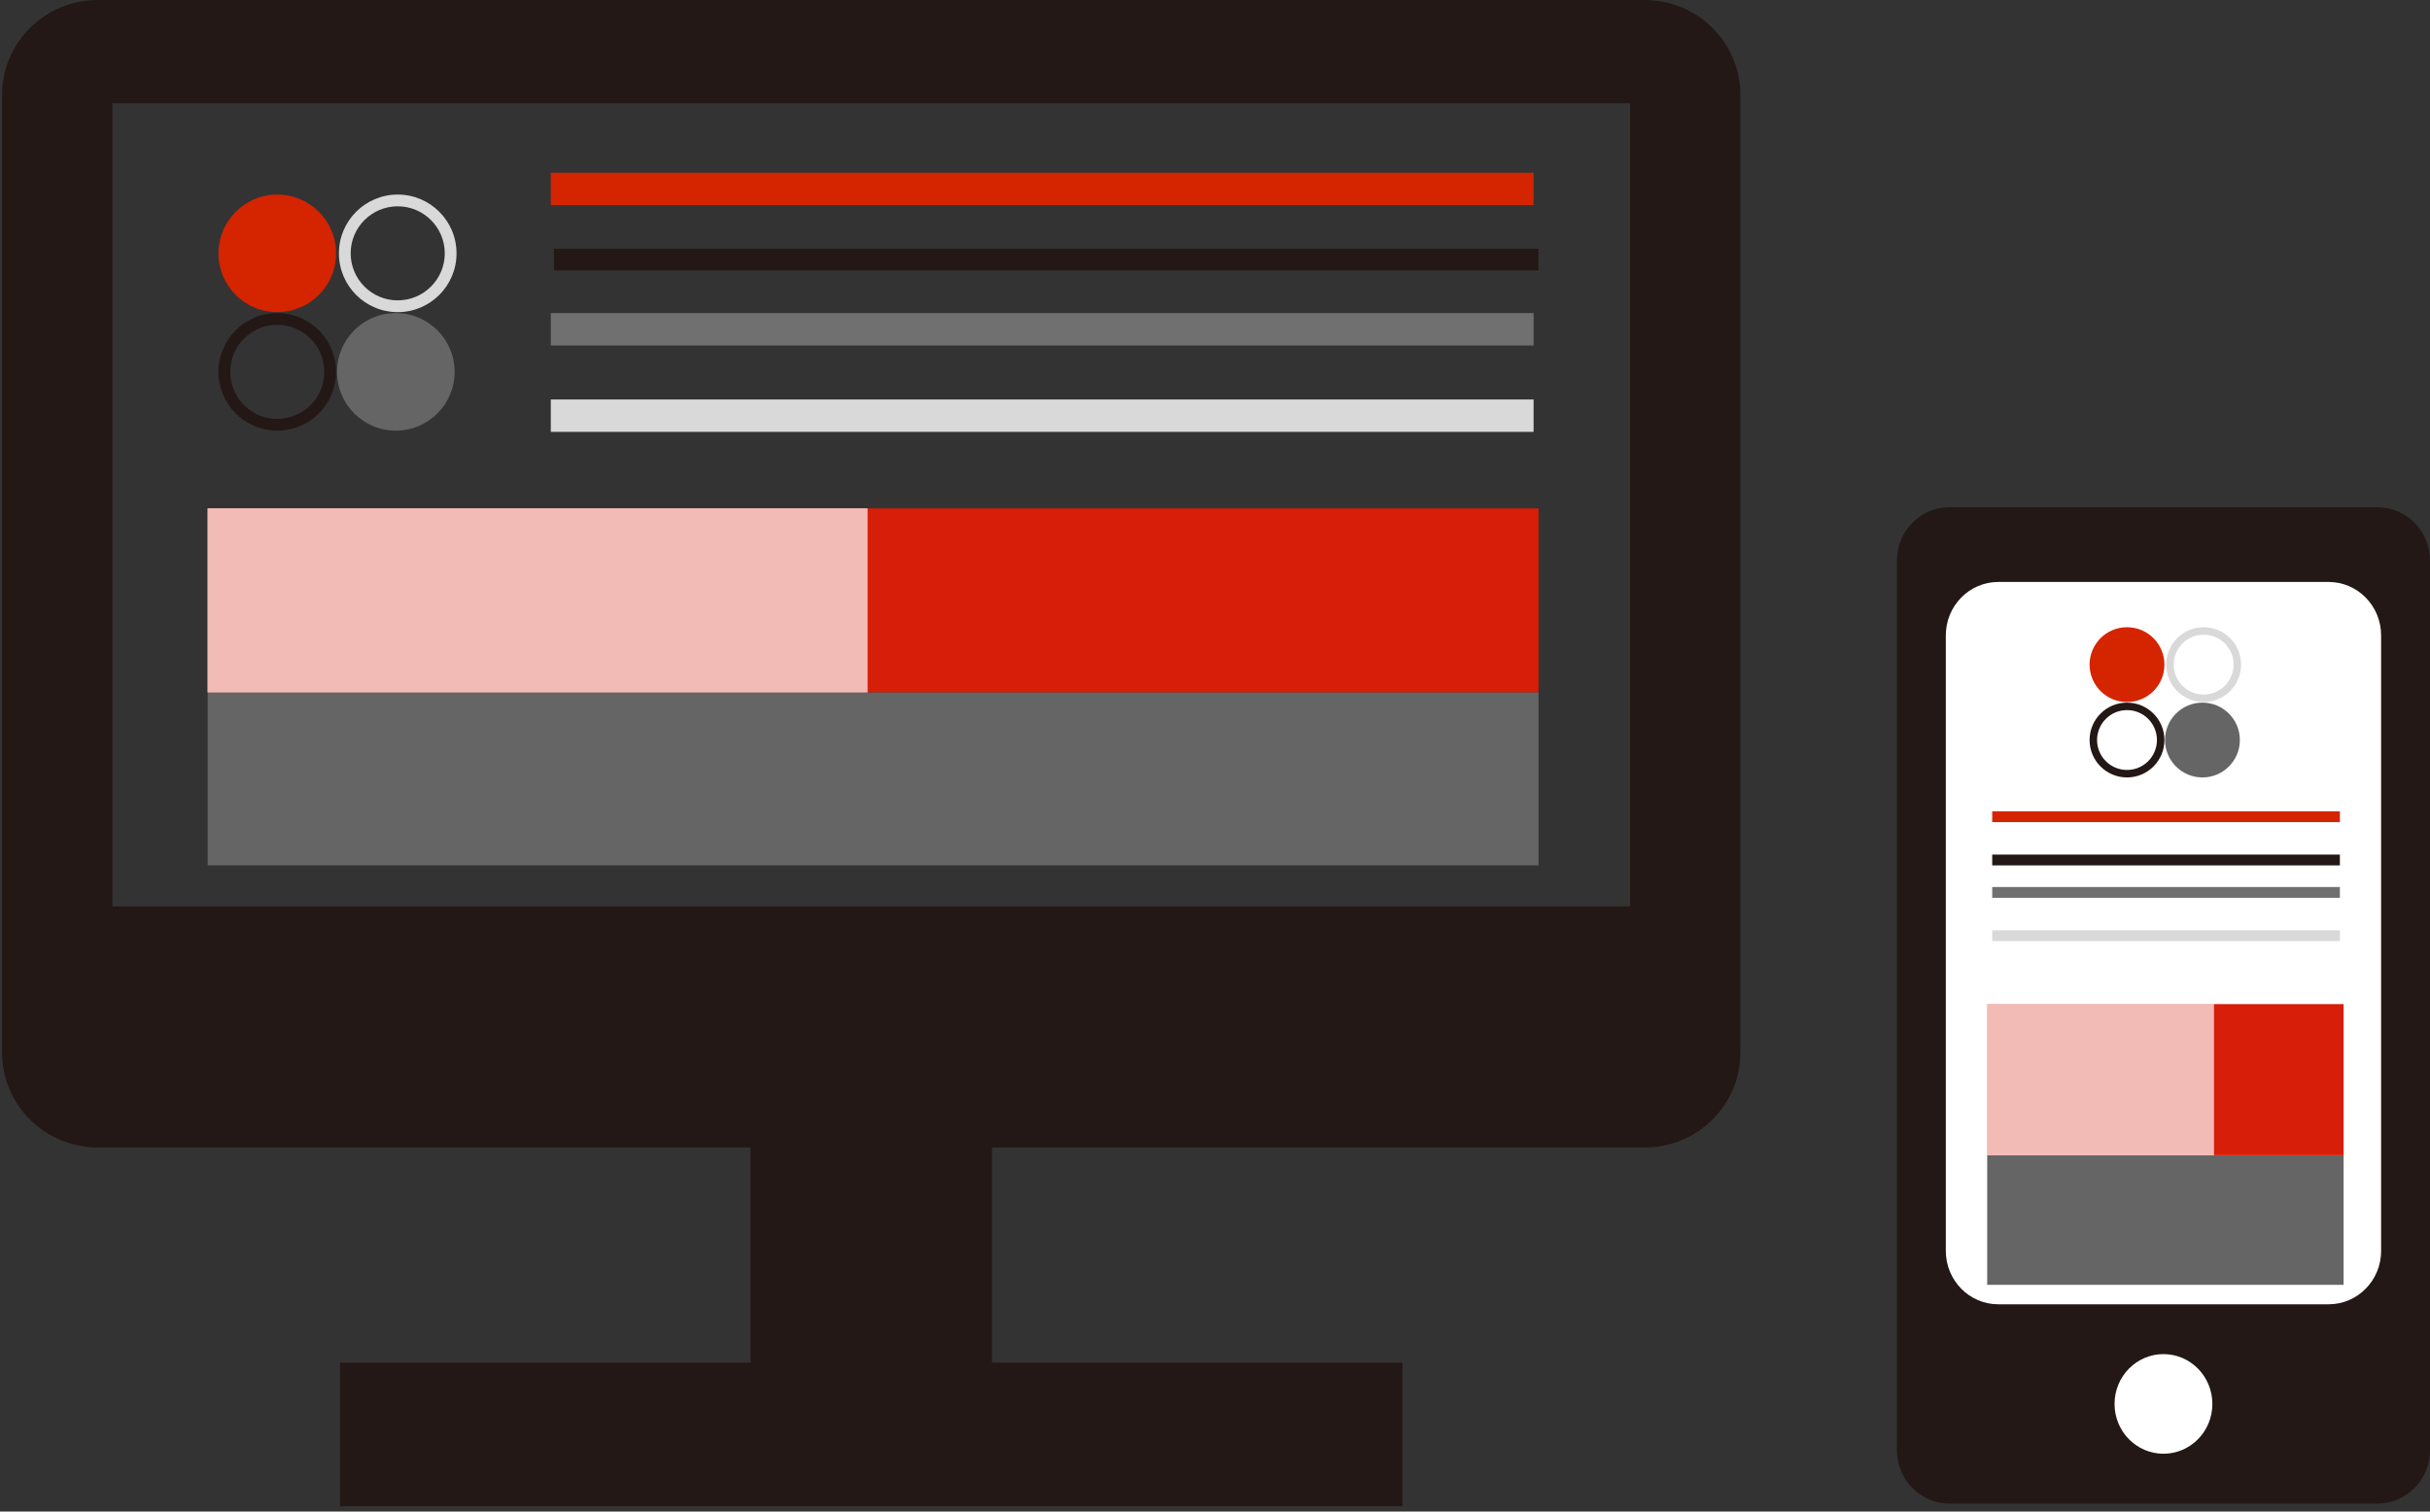 <?xml version="1.0" encoding="UTF-8"?> <svg xmlns="http://www.w3.org/2000/svg" width="225" height="140" viewBox="0 0 225 140" fill="none"><rect x="0" y="0" width="225" height="140" fill="#333333" stroke="none"/><path d="M152.277 0H9.062C4.166 0 0.191 3.937 0.191 8.786V97.495C0.191 102.348 4.166 106.281 9.062 106.281H69.492V126.209H31.488V139.495H129.85V126.209H91.847V106.281H152.277C157.181 106.281 161.147 102.344 161.147 97.495V8.786C161.147 3.933 157.177 0 152.277 0ZM150.94 83.952H10.408V9.566H150.94V83.948V83.952Z" fill="#231815"></path><path d="M42.095 34.441C42.095 37.448 39.657 39.886 36.65 39.886C33.643 39.886 31.205 37.448 31.205 34.441C31.205 31.434 33.643 28.996 36.65 28.996C39.657 28.996 42.095 31.434 42.095 34.441Z" fill="#656565"></path><path d="M31.118 23.464C31.118 26.472 28.681 28.909 25.673 28.909C22.666 28.909 20.229 26.472 20.229 23.464C20.229 20.457 22.666 18.02 25.673 18.02C28.681 18.02 31.118 20.457 31.118 23.464Z" fill="#D52400"></path><path fill-rule="evenodd" clip-rule="evenodd" d="M25.673 38.797C28.079 38.797 30.029 36.847 30.029 34.441C30.029 32.035 28.079 30.085 25.673 30.085C23.268 30.085 21.317 32.035 21.317 34.441C21.317 36.847 23.268 38.797 25.673 38.797ZM25.673 39.886C28.681 39.886 31.118 37.448 31.118 34.441C31.118 31.434 28.681 28.996 25.673 28.996C22.666 28.996 20.229 31.434 20.229 34.441C20.229 37.448 22.666 39.886 25.673 39.886Z" fill="#231815"></path><path fill-rule="evenodd" clip-rule="evenodd" d="M36.826 27.82C39.231 27.82 41.182 25.87 41.182 23.464C41.182 21.059 39.231 19.108 36.826 19.108C34.42 19.108 32.47 21.059 32.47 23.464C32.47 25.87 34.42 27.82 36.826 27.82ZM36.826 28.909C39.833 28.909 42.271 26.472 42.271 23.464C42.271 20.457 39.833 18.02 36.826 18.02C33.819 18.02 31.381 20.457 31.381 23.464C31.381 26.472 33.819 28.909 36.826 28.909Z" fill="#D9D9D9"></path><path d="M142 16H51V19H142V16Z" fill="#D52400"></path><path d="M142.455 23.043H51.287V25.047H142.455V23.043Z" fill="#231815"></path><path d="M142 37H51V40H142V37Z" fill="#D9D9D9"></path><path d="M142 29H51V32H142V29Z" fill="#707070"></path><rect x="19.229" y="64.119" width="123.227" height="16.03" fill="#656565"></rect><rect x="19.229" y="47.088" width="61.113" height="17.031" fill="#F3BBB5"></rect><rect x="19.229" y="47.088" width="61.113" height="17.031" fill="#F3BBB5"></rect><rect x="80.342" y="47.088" width="62.115" height="17.031" fill="#D71E09"></rect><rect x="179.457" y="51.096" width="42.078" height="86.159" fill="white"></rect><path d="M220.144 46.978H180.499C177.815 46.978 175.643 49.194 175.643 51.926V134.31C175.643 137.043 177.815 139.258 180.499 139.258H220.144C222.826 139.258 225.001 137.043 225.001 134.31V51.926C225.001 49.194 222.826 46.978 220.144 46.978ZM200.322 134.643C197.822 134.643 195.792 132.579 195.792 130.031C195.792 127.482 197.822 125.416 200.322 125.416C202.821 125.416 204.849 127.482 204.849 130.031C204.849 132.579 202.823 134.643 200.322 134.643ZM220.475 115.852C220.475 118.588 218.299 120.801 215.617 120.801H185.026C182.344 120.801 180.168 118.588 180.168 115.852V58.849C180.168 56.117 182.344 53.901 185.026 53.901H215.615C218.297 53.901 220.473 56.117 220.473 58.849V115.854L220.475 115.852Z" fill="#231815"></path><path d="M207.395 68.541C207.395 70.455 205.843 72.006 203.93 72.006C202.016 72.006 200.465 70.455 200.465 68.541C200.465 66.627 202.016 65.076 203.93 65.076C205.843 65.076 207.395 66.627 207.395 68.541Z" fill="#656565"></path><path d="M200.41 61.557C200.41 63.47 198.859 65.022 196.945 65.022C195.032 65.022 193.48 63.47 193.48 61.557C193.48 59.643 195.032 58.092 196.945 58.092C198.859 58.092 200.41 59.643 200.41 61.557Z" fill="#D52400"></path><path fill-rule="evenodd" clip-rule="evenodd" d="M196.945 71.313C198.476 71.313 199.717 70.072 199.717 68.541C199.717 67.01 198.476 65.769 196.945 65.769C195.414 65.769 194.173 67.01 194.173 68.541C194.173 70.072 195.414 71.313 196.945 71.313ZM196.945 72.006C198.859 72.006 200.41 70.455 200.41 68.541C200.41 66.627 198.859 65.076 196.945 65.076C195.032 65.076 193.48 66.627 193.48 68.541C193.48 70.455 195.032 72.006 196.945 72.006Z" fill="#231815"></path><path fill-rule="evenodd" clip-rule="evenodd" d="M204.043 64.329C205.574 64.329 206.815 63.087 206.815 61.557C206.815 60.026 205.574 58.785 204.043 58.785C202.512 58.785 201.271 60.026 201.271 61.557C201.271 63.087 202.512 64.329 204.043 64.329ZM204.043 65.022C205.957 65.022 207.508 63.47 207.508 61.557C207.508 59.643 205.957 58.092 204.043 58.092C202.129 58.092 200.578 59.643 200.578 61.557C200.578 63.47 202.129 65.022 204.043 65.022Z" fill="#D9D9D9"></path><path d="M216.656 75.143H184.465V76.143H216.656V75.143Z" fill="#D52400"></path><path d="M216.656 79.15H184.465V80.152H216.656V79.15Z" fill="#231815"></path><path d="M216.656 82.154H184.465V83.154H216.656V82.154Z" fill="#707070"></path><path d="M216.656 86.162H184.465V87.162H216.656V86.162Z" fill="#D9D9D9"></path><rect x="184" y="107" width="33" height="12" fill="#656565"></rect><rect x="184" y="93" width="21" height="14" fill="#F3BBB5"></rect><rect x="184" y="93" width="21" height="14" fill="#F3BBB5"></rect><rect x="205" y="93" width="12" height="14" fill="#D71E09"></rect></svg> 